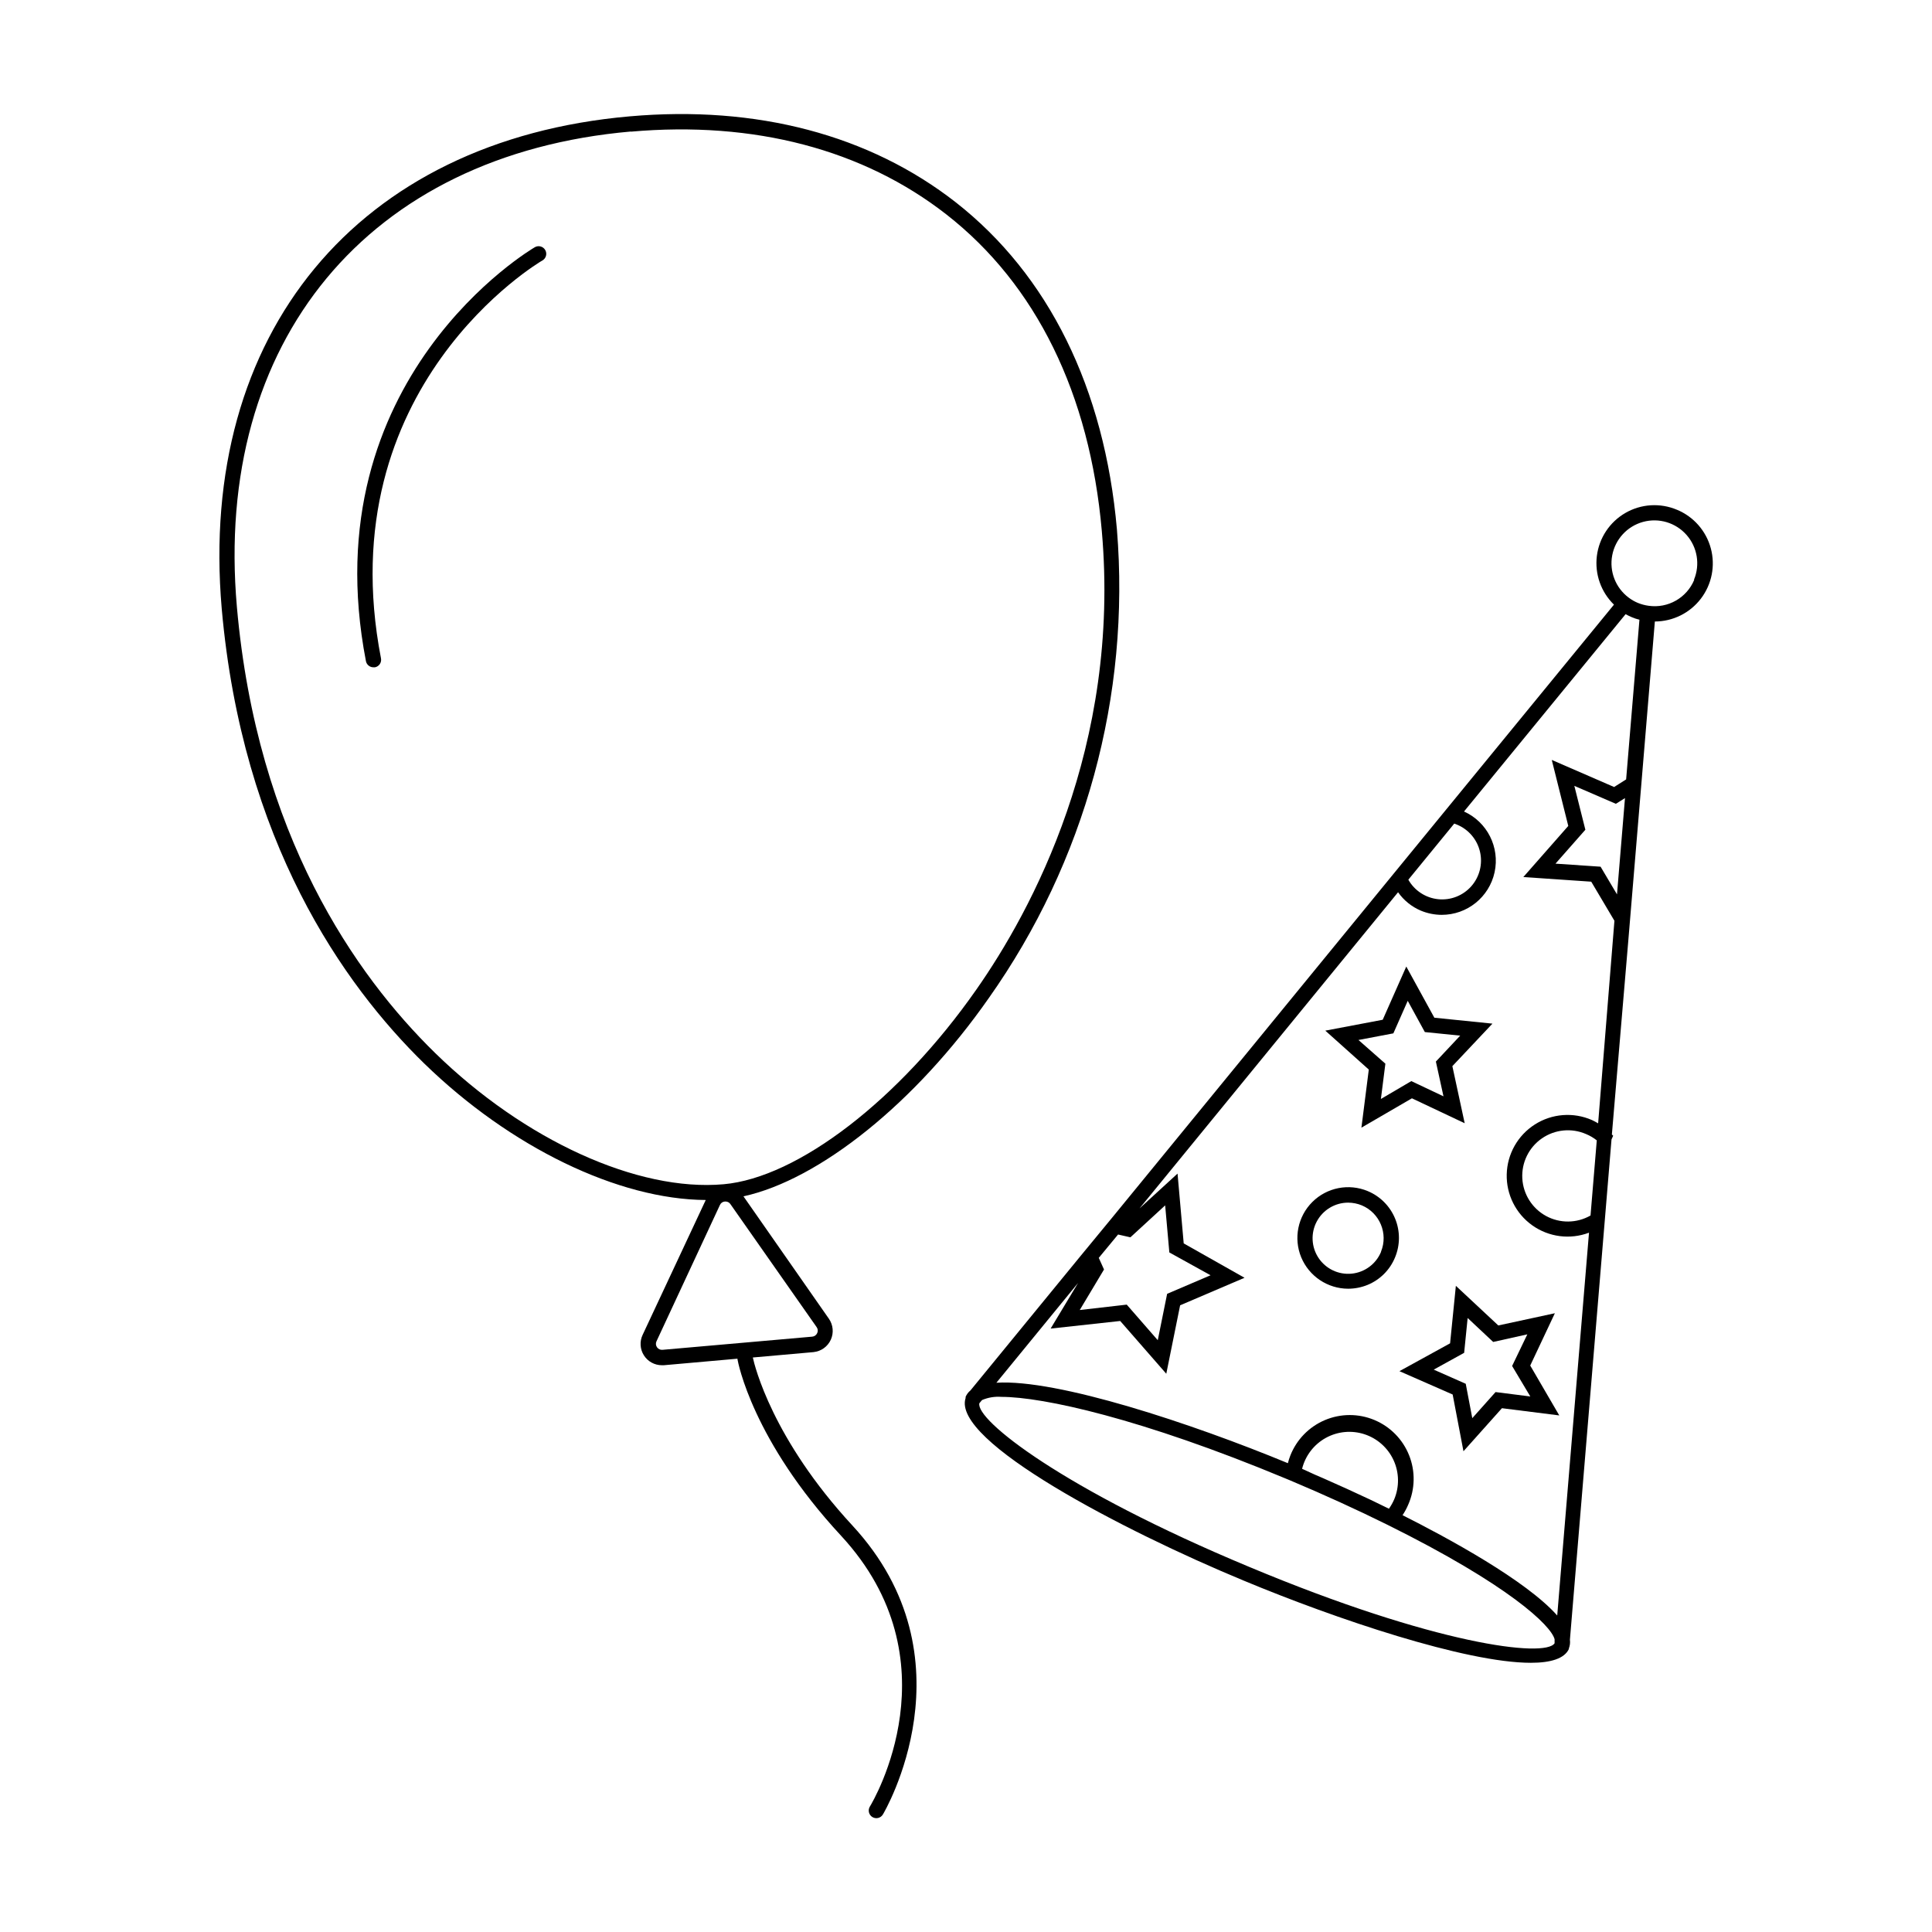 <?xml version="1.0" encoding="UTF-8"?>
<!-- Uploaded to: SVG Repo, www.svgrepo.com, Generator: SVG Repo Mixer Tools -->
<svg fill="#000000" width="800px" height="800px" version="1.1" viewBox="144 144 512 512" xmlns="http://www.w3.org/2000/svg">
 <g>
  <path d="m256.47 425.88c22.793 22.168 51.387 35.992 74.562 36.133l-16.723 35.73c-0.832 1.746-0.707 3.797 0.328 5.434s2.832 2.625 4.769 2.625h0.504l19.527-1.734v0.141c0.141 0.867 4.031 21.543 27.469 46.793 30.512 32.988 8.586 70.211 7.617 71.762v0.004c-0.281 0.461-0.367 1.012-0.238 1.535 0.129 0.523 0.461 0.973 0.922 1.246 0.953 0.57 2.188 0.266 2.762-0.684 0.262-0.402 24.504-41.352-8.062-76.578-21.242-22.973-25.914-42.32-26.398-44.535l16.121-1.43v-0.004c1.988-0.211 3.715-1.453 4.543-3.273 0.828-1.816 0.633-3.938-0.512-5.574l-22.633-32.426c20.152-4.414 45.625-24.789 65.012-52.539v0.004c25.547-36.141 37.566-80.113 33.957-124.22-3.285-37.441-18.137-67.41-42.684-86.656-22.895-17.895-52.801-25.773-86.492-22.793-72.043 6.348-114.36 57.516-108.06 130.45 5.441 61.629 32.203 99.613 53.707 120.59zm104.09 71.422v-0.004c-0.234 0.523-0.738 0.879-1.309 0.93l-39.68 3.488v-0.004c-0.57 0.059-1.125-0.195-1.449-0.664-0.34-0.465-0.395-1.078-0.145-1.594l16.809-36.113c0.227-0.531 0.734-0.887 1.309-0.926h0.145c0.52-0.016 1.012 0.234 1.309 0.664l22.871 32.625v0.004c0.34 0.461 0.395 1.074 0.141 1.59zm-49.375-318.41c32.648-2.883 61.566 4.715 83.652 21.965 23.719 18.539 37.969 47.52 41.152 83.832 5.039 57.172-18.66 100.76-33.25 121.56-20.355 29.121-47.277 49.855-66.988 51.59-22.754 2.016-52.758-11.648-76.457-34.805-21.016-20.555-47.176-57.695-52.516-118.19-6.188-70.414 34.781-119.87 104.41-125.99z"/>
  <path d="m287.75 213.02c0.969-0.555 1.301-1.793 0.746-2.758-0.559-0.969-1.793-1.305-2.762-0.746-0.605 0.344-59.246 34.723-44.758 109.69 0.184 0.961 1.035 1.652 2.016 1.633 0.125 0.02 0.254 0.02 0.383 0 1.09-0.215 1.801-1.266 1.59-2.359-13.945-72.105 42.18-105.13 42.785-105.46z"/>
  <path d="m588.4 279.09c-4.43-1.875-9.484-1.562-13.652 0.844-4.164 2.406-6.965 6.625-7.562 11.398-0.594 4.773 1.082 9.551 4.531 12.906l-43.871 53.566-14.551 17.773-74.562 91.109-8.305 10.078-29.262 35.73v-0.004c-0.551 0.457-0.988 1.035-1.27 1.695-0.012 0.039-0.012 0.078 0 0.121v0.18c-3.789 11.426 41.777 35.164 73.637 48.367 24.445 10.195 58.945 21.805 76.156 21.805 5.262 0 8.887-1.109 10.078-3.648h-0.004c-0.008-0.047-0.008-0.094 0-0.141 0.285-0.738 0.383-1.535 0.281-2.32l9.23-111 1.793-21.582 0.441-0.988-0.344-0.324 4.297-50.703 3.508-42.098 3.586-43.145v-0.004c4.781-0.012 9.289-2.246 12.191-6.047 2.906-3.801 3.879-8.734 2.637-13.352-1.246-4.617-4.562-8.395-8.984-10.223zm-59.008 83.168 0.727 0.281c3.078 1.273 5.348 3.953 6.098 7.195 0.75 3.242-0.113 6.648-2.316 9.141-2.207 2.492-5.481 3.769-8.789 3.422-3.309-0.348-6.25-2.269-7.887-5.168zm-89.09 108.9 3.266 0.746 9.211-8.465 1.109 12.473 10.922 6.047-11.508 4.918-2.481 12.293-8.223-9.43-12.453 1.43 6.43-10.742-1.391-3.082zm34.66 88.047c-49.414-20.598-72.449-38.914-71.422-43.328l0.707-0.848c1.613-0.688 3.371-0.98 5.121-0.844 11.004 0 37.141 5.723 75.352 21.645l1.211 0.504c9.008 3.789 17.652 7.738 25.715 11.73 32.242 15.98 43.367 26.684 44.336 30.348v1.066c-2.465 3.91-31.688 0.383-81.02-20.273zm14.105-25.957c0.863-3.484 3.141-6.453 6.285-8.191 3.144-1.734 6.867-2.082 10.277-0.957 3.41 1.125 6.195 3.621 7.691 6.887 1.492 3.269 1.555 7.008 0.172 10.324-0.379 0.887-0.852 1.73-1.41 2.516l-3.223-1.57-1.875-0.906-6.047-2.801-6.266-2.801-2.156-0.926zm76.438-67.129h0.004c-3.641 2.086-8.102 2.133-11.785 0.133-3.684-2.004-6.066-5.773-6.297-9.961-0.23-4.188 1.723-8.195 5.168-10.59 3.441-2.394 7.879-2.836 11.723-1.164 1.023 0.422 1.98 0.984 2.844 1.672zm2.016-24.426c-0.543-0.301-1.09-0.625-1.672-0.887v0.004c-4.918-2.144-10.578-1.699-15.102 1.188-4.523 2.883-7.316 7.828-7.449 13.191-0.137 5.363 2.406 10.441 6.781 13.547s10.004 3.832 15.023 1.938l-8.422 101.45c-8.262-9.309-28.938-20.516-40.988-26.582l-0.004 0.004c0.582-0.875 1.082-1.797 1.492-2.762 1.844-4.16 1.934-8.891 0.246-13.121-1.684-4.227-5-7.598-9.203-9.352-4.199-1.754-8.93-1.742-13.121 0.031-4.195 1.777-7.492 5.164-9.156 9.402-0.258 0.66-0.473 1.332-0.645 2.016-25.492-10.539-61.125-22.348-77.246-21.32l21.645-26.441-7.273 12.09 18.438-2.016 12.211 13.984 3.668-18.137 17.07-7.297-16.121-9.109-1.633-18.5-10.078 9.23 68.52-83.793v0.004c1.52 2.16 3.613 3.852 6.047 4.879 1.742 0.723 3.613 1.098 5.5 1.109 6.758 0.012 12.605-4.695 14.035-11.301 1.426-6.602-1.953-13.309-8.109-16.086l42.824-52.297c0.535 0.297 1.086 0.566 1.652 0.805 0.652 0.281 1.324 0.504 2.016 0.664l-3.527 42.32-3.184 2.016-16.523-7.176 4.375 17.492-11.91 13.543 17.996 1.23 6.144 10.359zm-6.305-89.434 11.004 4.758 2.418-1.512-2.117 25.512-4.352-7.336-11.949-0.805 7.918-8.988zm31.781-54.613h-0.004c-1.98 4.789-6.957 7.625-12.09 6.891-0.98-0.133-1.945-0.391-2.863-0.766-0.859-0.359-1.672-0.824-2.418-1.391-3.481-2.598-5.176-6.953-4.367-11.219 0.809-4.269 3.977-7.703 8.164-8.852 4.191-1.145 8.668 0.195 11.535 3.457 2.871 3.258 3.633 7.871 1.961 11.879z"/>
  <path d="m529.82 484.76-1.531 15.234-13.422 7.379 14.105 6.188 2.863 15.035 10.195-11.406 15.195 1.914-7.699-13.219 6.531-13.863-14.992 3.238zm19.73 29.32-9.211-1.168-6.168 6.914-1.734-9.109-8.484-3.75 8.062-4.453 0.926-9.23 6.769 6.348 9.047-2.016-4.031 8.383z"/>
  <path d="m504.79 442.84 13.383-7.777 13.984 6.609-3.266-15.133 10.621-11.266-15.395-1.57-7.438-13.562-6.246 14.105-15.215 2.883 11.527 10.316zm-0.785-23.234 9.25-1.754 3.809-8.625 4.535 8.281 9.371 0.945-6.449 6.871 2.016 9.211-8.523-4.031-8.062 4.734 1.188-9.352z"/>
  <path d="m506.46 459.65c-5.023-2.09-10.812-0.957-14.672 2.883-3.856 3.836-5.027 9.617-2.961 14.652 2.086 5.035 7 8.328 12.453 8.34 1.754-0.004 3.492-0.344 5.117-1.004 3.309-1.352 5.938-3.973 7.297-7.277 1.375-3.293 1.387-6.996 0.027-10.297-1.355-3.301-3.969-5.926-7.262-7.297zm3.527 16.121h-0.004c-1.336 3.211-4.332 5.426-7.793 5.762-3.465 0.336-6.828-1.262-8.758-4.156s-2.109-6.613-0.469-9.68c1.641-3.066 4.836-4.984 8.316-4.984 1.242 0.008 2.477 0.254 3.625 0.727 4.758 2.012 7.019 7.469 5.078 12.254z"/>
 </g>
</svg>